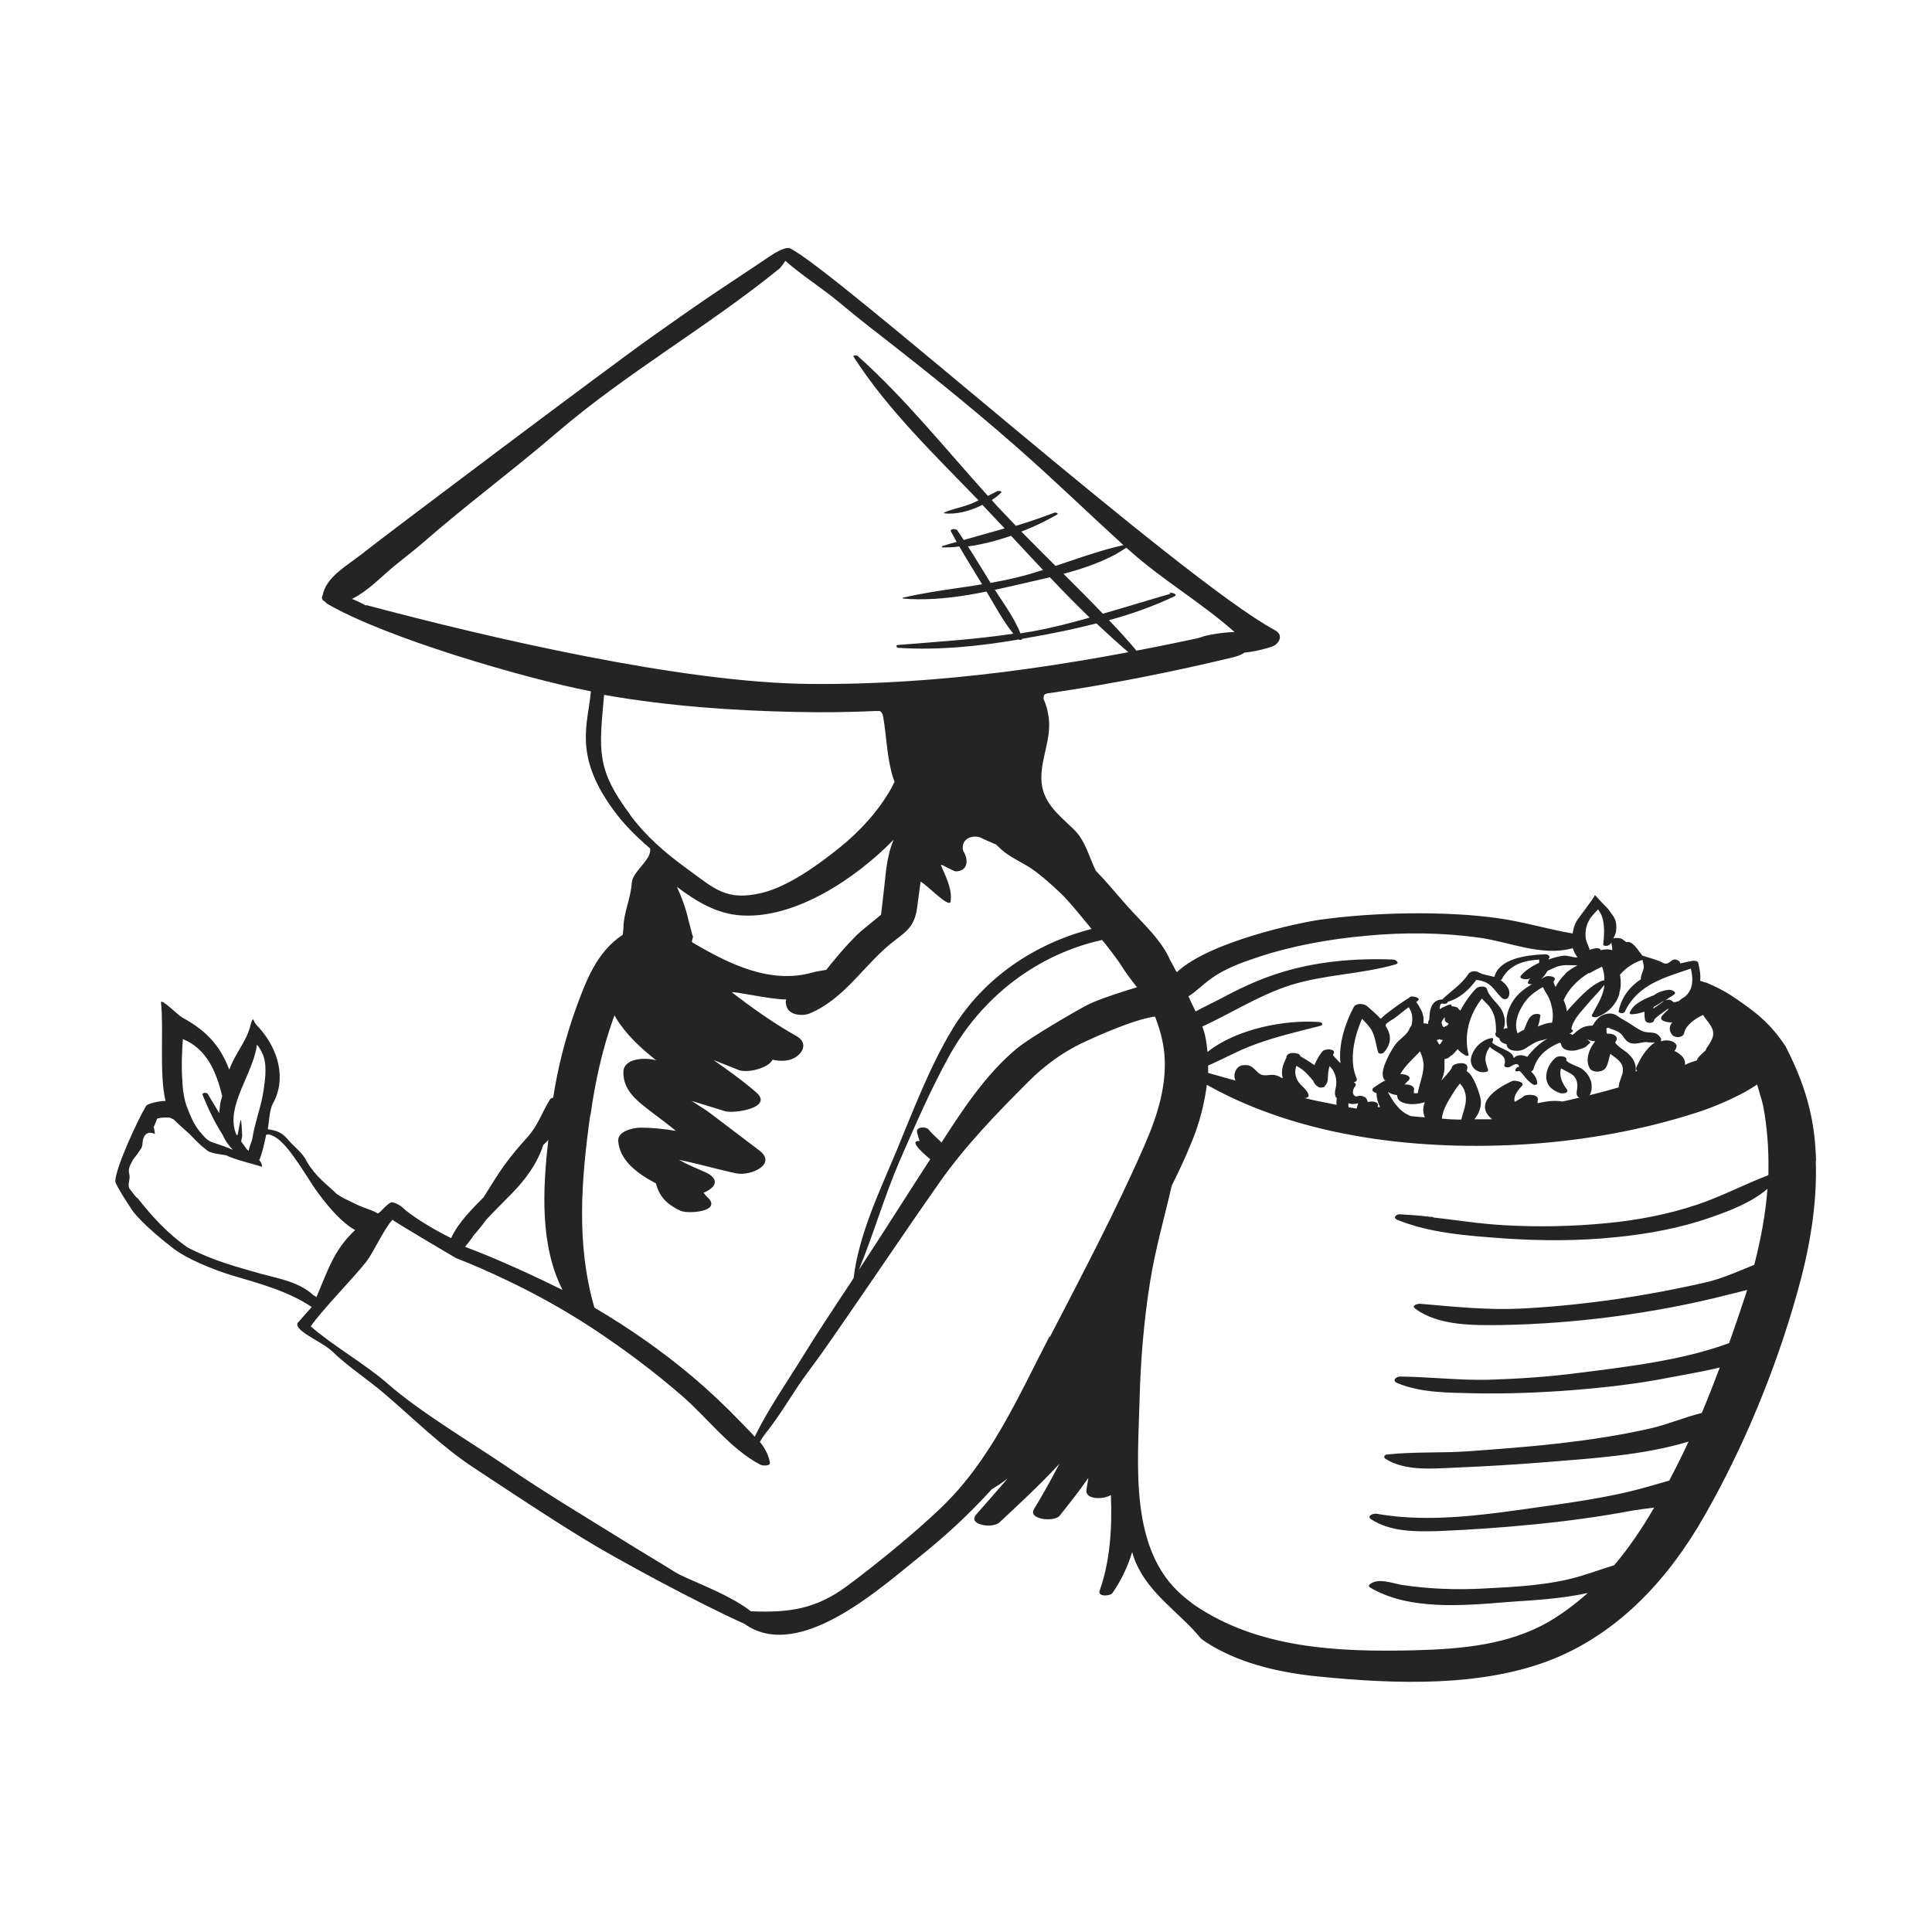 <svg xmlns="http://www.w3.org/2000/svg" id="Layer_1" viewBox="0 0 60 60"><defs><style> .st0 { fill: #242424; } </style></defs><g><path class="st0" d="M49.4,33.56c-.05-.16-.15-.28-.28-.37-.1-.07-.4-.15-.48-.26.06-.14-.25-.16-.33-.08-.18.15-.3.39-.29.62.02.27.21.4.44.48.07.02.28,0,.2-.12-.15-.19-.25-.44-.18-.65.14.08.3.15.37.21.15.14.15.31.12.49-.02.11,0,.2.13.23.32.07.37-.32.31-.54Z"></path><path class="st0" d="M56.4,36.06c-.03-1.05-.2-2.12-.95-3.57-.46-.69-.88-1.01-1.3-1.31-.37-.26-.61-.43-1.15-.66-.04-.01-.15-.04-.2-.06.02-.19-.01-.33-.06-.56-.01-.06-.13-.07-.18-.06-.12.02-.25.05-.38.08,0-.04-.03-.08-.08-.1-.2-.1-.23.17-.44.09-.12-.08-.52-.19-.65-.23-.12-.13-.3-.48-.5-.42-.04-.03-.09-.06-.14-.1-.04-.03-.18-.04-.27-.02.09-.14.12-.3.08-.51-.03-.13-.1-.21-.18-.32-.05-.09-.17-.19-.27-.3-.1-.11-.21-.23-.2-.21-.04.11-.52.72-.57.81-.07.13-.1.23-.12.38-.43-.07-.85-.18-1.22-.26-.35-.08-.71-.16-1.07-.21-1.65-.24-3.95-.19-5.6.05-.56.08-3.38.66-4.4,1.62-.02-.02-.04-.05-.05-.07-.04-.09-.14-.27-.15-.28-.28-.66-.88-1.18-1.35-1.71-.32-.36-.63-.74-.97-1.09-.22-.45-.32-.94-.7-1.3-.47-.45-.98-.84-.99-1.56-.01-.65.31-1.21.23-1.89-.03-.21-.08-.41-.16-.58,0-.13,0-.17.22-.19,1.91-.28,3.81-.66,5.68-1.11.11-.03.24-.07.33-.14.28-.03.55-.09.84-.18.25-.08.4-.37.11-.52-2.9-1.57-13.67-11.19-15.06-11.86-.06-.03-.25,0-.61.24-.32.22-1.73,1.15-1.93,1.29-.59.4-1.18.82-1.76,1.23-1.26.89-8.47,6.31-9,6.74-.44.35-1.11.71-1.21,1.28-.04.07-.02.13.03.17.01.01.03.02.05.03.01.02.03.04.06.06,1.79,1.05,6.1,2.31,8.19,2.72-.08.99-.56,1.96.69,3.67.33.46.73.85,1.15,1.21.06.35-.55.71-.57,1.07-.03.48-.26.94-.26,1.42,0,.03-.02.17-.02.19-.82.54-1.15,1.45-1.48,2.36-.31.88-.54,1.78-.68,2.7-.04,0-.09.03-.11.07-.25.41-.37.81-.71,1.18-.25.27-.48.55-.7.85-.23.32-.43.66-.64.99-.35.36-.78.77-1.01,1.27-.62-.3-1.3-.74-1.51-.95-.09-.09-.3-.18-.35-.16-.15.05-.39.39-.43.34-.03-.03-.21-.1-.26-.12-.14-.05-.28-.1-.42-.17-.11-.05-.22-.11-.33-.16-.05-.03-.11-.06-.16-.09,0,0,0,0,0,0-.02-.02-.05-.04-.08-.05-.32-.31-.65-.53-.94-1.01-.09-.22-.34-.43-.48-.57-.21-.23-.29-.38-.73-.44,0-.02,0-.03,0-.04.04-.19.04-.53.15-.75.44-.78.17-1.7-.43-2.37-.07-.07-.13-.13-.17-.24-.03-.06-.09.14-.1.21-.15.52-.46.82-.65,1.34-.25-.65-.61-1.16-1.46-1.62-.13-.07-.68-.63-.66-.46.09.82-.06,2.21.14,3.05-.22,0-.56.09-.6.15-.25.41-.96,1.94-.96,2.35.03.15.43.75.47.81.18.32.84.89,1.23,1.19.45.39,1.37.75,1.93.92.88.26,1.74.49,2.47.98,0,0-.44.5-.44.5-.1.25.74.56,1.08.88.48.47,1.13.89,1.64,1.33.91.78,1.77,1.64,2.78,2.3,1.11.73,2.2,1.46,3.34,2.16,1.03.64,3.63,2.04,5.04,2.67,1.69,1.21,4.24-1.13,5.47-2.11.8-.64,1.54-1.33,2.21-2.07.17-.1.33-.21.49-.33-.32.37-.64.74-.97,1.11-.29.33.51.45.72.25.63-.59,1.27-1.18,1.86-1.82-.25.48-.51.95-.79,1.41-.19.32.63.41.8.2.31-.39.61-.77.89-1.17-.02.13-.04.25-.06.37-.05.3.52.31.76.16.04,1.01-.02,2.04-.35,2.97-.07.19.32.18.4.07.29-.42.48-.84.61-1.27.03.11.07.23.12.34.43.99,1.37,1.55,2.02,2.35.1.08.22.15.33.22,1,.59,2.21.85,3.36.96,2.33.23,5.09.34,7.3-.57,2.05-.85,3.56-2.52,4.64-4.42,1.22-2.13,2.22-4.56,2.88-6.92.38-1.34.63-2.73.58-4.12ZM50.29,30.83c.06-.18.05-.37.02-.56.18-.21.43-.38.7-.46.01.07.04.15.04.22,0,.12-.11.26-.09.38-.33.22-.59.53-.69.98-.02.09.16.1.19.03.41-.86,1.24-1.06,2.05-1.34.05.2.07.43,0,.62-.04.1-.1.18-.18.25-.07.04-.14.09-.21.15-.03,0-.05,0-.07.02-.03,0-.06,0-.09,0-.05-.08-.17-.09-.25-.05.09-.06.18-.12.26-.17.15-.09-.07-.17-.15-.16-.18.02-.34.08-.46.17-.32.12-.66.28-.75.55,0,.03.03.04.05.04.14,0,.28-.04.41-.08,0,.08,0,.17.02.26.02.11.27.12.28,0,0-.05.26-.23.43-.35,0,0,.02,0,.02.01-.06.06-.13.12-.19.19-.15.16.12.23.3.22-.09.12-.11.26.01.4.09.09.33.08.36-.06.05-.25.33-.45.59-.57.02.03.04.06.06.09.13.18.31.35.24.6-.04.13-.13.25-.21.37,0,.01,0,.02,0,.03-.07.06-.14.13-.21.2-.04.04-.06.08-.07.12-.13.04-.25.08-.37.14,0-.02,0-.04,0-.06,0-.11-.08-.21-.16-.27-.04-.03-.08-.05-.12-.08,0,0-.02-.01-.05-.02.03-.04.06-.08.07-.15,0-.07-.09-.13-.14-.15-.12-.04-.24-.04-.35,0,.01-.03.01-.06,0-.1-.17-.26-.34-.12-.58-.22-.16-.07-.41-.26-.58-.35-.2-.1-.27-.24-.54-.18-.22.05-.32.2-.42.36-.32,0-.43.13-.62.29-.03-.02-.06-.03-.1-.04.03-.01.07-.03.1-.07.02-.02,0-.04-.01-.05,0,0-.02-.01-.03-.02.04-.3.35-.59.53-.81.16-.19.34-.36.49-.56,0,.02,0,.05,0,.07-.06.33-.23.57-.38.86-.04.07.11.08.14.07.33-.11.61-.38.71-.72ZM51.67,31.08s-.02.02-.02.03c-.1.07-.2.14-.3.21,0-.02,0-.03.01-.05.1-.06.21-.12.31-.19ZM50.84,33.25s-.02.02-.04.03c0-.03,0-.06,0-.09,0-.04,0-.09-.02-.14-.04-.15-.13-.25-.24-.35-.07-.06-.3-.2-.38-.32.01-.02.02-.05.04-.07.06-.15-.13-.22-.3-.21-.01-.06-.01-.11-.01-.17.04,0,.05-.01.05-.02.11.06.21.07.34.15.15.09.16.26.35.33.19.07.41-.06.55-.02.03,0,.13.01.22,0-.27.17-.48.53-.59.8,0,0,0,.02,0,.03,0,.02.01.04.04.05ZM47.31,34.06c-.09.06-.18.11-.27.16-.04-.13.03-.29.21-.48.15-.13-.19-.2-.28-.17-.48.21-1.23.7-.63,1.19-.18,0-.36,0-.55,0,.13-.16.21-.35.2-.57,0-.13-.22-.82-.44-.92.01-.04.02-.08.02-.12,0-.19-.34-.14-.43-.07-.04.03-.06.06-.06.1-.08.12-.2.25-.32.38.05-.11.09-.22.1-.36,0-.1,0-.21,0-.31.07-.01.13-.03.16-.07,0,0,.02-.02.03-.03.01,0,.03-.01.04-.02.07-.05.12-.13.18-.19.06.08.15.15.27.21.02,0,.07,0,.07-.03-.16-.61.02-1.25.41-1.75.07.08.15.15.22.23.2.25.22.52.22.82-.03.03-.03.07,0,.11,0,0,0,0-.01,0,.04.03.08.06.12.08-.01.1.15.17.22.18,0,.02,0,.04.01.06.07.18.41.17.54.09.16-.1.3-.2.44-.25.11-.03.2-.04.29-.08-.25.14-.46.34-.64.57-.04-.01-.07-.03-.12-.04-.16-.03-.24.02-.3.08-.03-.24-.46-.29-.67-.48.02-.04.03-.08.03-.12,0-.02-.04-.03-.05-.02-.29.04-.56.31-.63.59-.07.28.17.52.45.46.04,0,.09-.03.07-.08-.06-.18-.12-.32-.04-.52.02-.06.06-.12.1-.18.16.18.56.23.45.56-.03.09.14.09.18.06.05-.03.24-.17.28,0-.06,0-.11.04-.12.11,0,.04.08.04.1.02.04-.03.18.17.21.2.07.09.15.16.24.22.03.02.13.02.13-.03,0-.14-.08-.27-.19-.37.03-.02.06-.04.07-.07.12-.43.44-.67.82-.83.01.01.03.02.04.04.03.23.36.24.53.18.08-.03.2-.05.26-.11.16-.17.16-.06,0-.24.04.05.15.08.27.09-.19.23-.31.56-.18.82.08.17.42.15.51,0,.08-.13.09-.28.14-.43.01,0,.03.02.04.03.18.13.36.24.35.49-.01.18-.13.33-.13.52-.58.17-1.16.31-1.75.44-.27-.05-.51,0-.77.05,0-.04,0-.07.01-.11.02-.18-.34-.17-.44-.11ZM45.38,34.77c-.2,0-.4-.01-.6-.03.02-.3.24-.62.39-.86.05-.08.11-.16.17-.23.05.06.09.11.11.15.17.35.01.65-.07.97ZM46.63,30.43c.23-.47.69-.6,1.17-.63,0,.03,0,.06,0,.1-.22.1-.43.24-.56.39-.09.11.13.13.19.12.03,0,.06-.02.09-.03-.03.04-.05.07-.07.12-.02.07.08.07.13.06-.21.13-.41.27-.56.48-.19.27-.29.59-.2.89-.05,0-.09.01-.13.03.06-.14.06-.29,0-.47-.1-.31-.43-.48-.51-.77-.03-.12-.26-.09-.33-.03-.15.15-.35.41-.5.7,0,0,0,0,0,0,0-.02-.03-.03-.05-.05-.02-.06-.13-.09-.22-.09,0,0,0-.01,0-.02.01-.03-.05-.04-.07-.03-.09.03-.2.08-.3.14,0-.11.03-.2.1-.17.05.02.16-.01.15-.06.37-.1.66-.37.89-.68.06.01.13.02.19.04.31.09.39.33.61.53.05.04.14.04.18-.01.13-.22-.05-.43-.24-.56ZM48.61,30.25c-.13.12-.22.25-.3.4-.05-.09-.08-.16-.05-.19.12-.14-.19-.17-.27-.13-.04.02-.08.05-.12.07.05-.05.1-.1.14-.17.02-.03.03-.05.05-.08.08-.04.16-.07.24-.11.26-.1.42-.06.67-.06h.02c-.13.07-.27.15-.38.26ZM49.36,30.23c.12-.08.26-.14.39-.21,0,0,0,0,0,0,.06.14.08.29.07.43-.02,0-.04,0-.05,0-.35.14-.62.43-.88.7-.08.09-.16.17-.23.26-.01-.12-.05-.24-.1-.35.16-.36.45-.64.79-.85ZM47.92,30.66c.05.12.14.23.19.35.03.07.05.13.07.2,0,0,0,0,0,.01,0,.02,0,.03.01.04.03.12.04.25.03.38,0,.04-.01.08-.02.12-.1,0-.21.03-.31.07-.06.02-.1.04-.13.05.04-.11.06-.22.08-.34,0-.03-.05-.05-.07-.05-.18-.02-.27.09-.34.25-.03.08-.07.16-.1.24-.07.03-.13.07-.2.11-.14-.34.06-.77.28-1.04.14-.17.31-.28.49-.39ZM44.99,31.78s-.03.05-.04.07c-.04.01-.08.03-.11.05-.02-.02-.04-.03-.05-.05,0-.02-.01-.05-.02-.07,0-.02,0-.05.02-.08.02-.04.05-.08.08-.11,0,.03,0,.05,0,.08,0,.05.05.09.11.11ZM44.81,32.3s-.05.07-.07.11c-.01.01-.03.02-.04.03-.03-.05-.06-.09-.08-.14.03,0,.06-.02.09-.03.03.02.06.03.1.03ZM49.35,28.58c.07-.13.18-.23.28-.34.05.08.11.17.13.25.08.26.06.56.03.83-.01.08.14.06.18.03.03-.02.05-.05.07-.07.01.06.03.13.03.2,0,.01,0,.02,0,.03-.1-.04-.26-.03-.36,0,0,0,0,0,0,0,0-.06-.1-.07-.14-.06-.08.01-.14.02-.2.05-.04-.13-.11-.27-.12-.34-.03-.2,0-.4.1-.58ZM37.64,30.37c.43-.3.93-.48,1.41-.64,1.08-.36,2.26-.57,3.39-.67,1.17-.11,2.34-.1,3.5.06.93.13,1.92.58,2.85.34.02,0,.04-.01.05-.02.03.09.08.2.15.29,0,0,0,0,0,0-.12.02-.3-.07-.44-.05-.14.02-.3.06-.46.12v-.02c.05-.04.05-.11-.06-.14-.04-.01-.08,0-.11,0-.51.02-1.37.13-1.51.7-.17-.05-.34-.06-.48-.14-.1-.06-.26-.05-.33.05-.22.34-.54.52-.81.79-.07,0-.15.02-.21.06-.15.11-.18.32-.19.49,0,.02,0,.05,0,.07,0,0-.01.02-.02.03-.02.04-.02.08-.02.11-.04-.01-.09-.02-.14-.02,0-.03,0-.07,0-.11,0-.09-.02-.17-.05-.25-.01-.03-.14-.27-.18-.3.02-.01.03-.03.05-.04.12-.09-.15-.15-.22-.13-.01,0-.02.01-.03.02h0s-.03.02-.04.03c-.19.12-.38.25-.56.39-.09.07-.21.15-.3.25-.13-.14-.29-.28-.42-.39-.1-.09-.35-.11-.42.03-.26.49-.48,1.15-.41,1.74-.07-.07-.22-.22-.23-.26,0-.01,0-.03.02-.04.07-.14-.23-.17-.34-.08h0c-.09.1-.19.27-.26.44-.15-.11-.31-.2-.44-.28,0-.1-.24-.11-.31-.09-.06.02-.09.04-.12.1,0,.01,0,.03,0,.04-.11.21-.18.42-.11.64-.08-.04-.15-.08-.23-.1-.13-.03-.26.02-.38,0-.2-.03-.27-.28-.49-.31-.13-.01-.25,0-.33.11-.09.13-.09.26-.04.37-.28-.08-.56-.16-.85-.24,0-.08,0-.16,0-.23.49-.21.96-.48,1.47-.66.65-.24,1.34-.4,2.01-.57.11-.03.07-.11-.03-.12-1.03-.08-2.56.2-3.47.93-.03-.3-.06-.52-.16-.79.87-.4,1.78-.98,2.72-1.28,1.07-.34,2.2-.34,3.28-.65.14-.04.02-.14-.07-.15-1.19-.05-2.44.06-3.58.43-.57.18-1.11.43-1.64.71-.3.16-.7.35-.92.47-.05-.1-.19-.39-.22-.47.25-.15.44-.37.71-.55ZM44.25,34.7c-.15-.01-.29-.02-.44-.04-.12-.05-.23-.11-.34-.22-.16-.16-.27-.34-.37-.53.09.06.19.09.29.1,0,.11.05.19.2.24.2.07.46.04.66-.02-.06.15-.07.31,0,.47ZM43.03,33.55c-.13.06-.24.14-.36.22-.11.08-.02.15.08.18,0,.15.04.3.11.43-.02,0-.04,0-.07,0,0,0,0-.02,0-.03.05-.14-.2-.16-.28-.13,0,0-.02,0-.03.01-.02-.07-.04-.13-.1-.16-.05-.03-.1-.04-.16-.04-.03,0-.09.03-.11.02-.14-.05-.1-.22-.03-.31.05-.06.02-.1-.04-.13.07-.01.12-.05.09-.12-.24-.56-.08-1.28.17-1.85.11.11.21.22.29.34.12.21.14.47.21.7.02.06.14.05.17.01.27-.29.23-.58.06-.83,0-.01.01-.02.01-.04,0-.04.2-.16.24-.18.08-.06.15-.11.22-.17.08-.06.16-.13.25-.19.02.04.04.07.06.11.07.16.06.32.02.47-.03.03-.05.06-.06.09-.05.17-.32.33-.43.48-.13.18-.24.39-.32.59-.08.2-.12.4-.02.52ZM42.18,34.26s-.03.11-.05.17c-.08-.02-.17-.03-.25-.04,0-.04-.01-.09,0-.13.1.04.2.03.31,0ZM43.92,33.84c0-.13-.19-.17-.3-.16.04-.04.08-.09.12-.12.13-.14-.11-.21-.25-.2.13-.26.48-.56.59-.69,0,0,.02-.02.02-.02.06.13.1.26.11.4.01.31-.13.6-.18.9-.04,0-.08,0-.12,0,0-.04,0-.07,0-.11ZM41.5,34.31c-.37-.07-.75-.15-1.12-.24,0,0,0,0,0,0,.05.02.1.03.15.03.04,0,.11-.02.11-.07h0s0,0,0-.01h0c-.02-.17-.26-.31-.34-.46-.09-.16-.09-.31-.04-.46.07.04.14.08.2.13.13.1.22.22.32.33.03.08.08.15.17.2.03.02.07.02.11.01.04,0,.08-.01.09-.05,0,0,0,0,0,0,.11-.11.08-.24.1-.41.01-.07.02-.14.04-.2.04.04.07.07.09.1.08.13.13.28.12.44,0,.14-.08.27-.02.41,0,.02.02.03.04.04-.02.08-.02.15-.01.22ZM34.23,29.2c.18.2.51.66.55.72.16.26.34.5.53.74-.37.11-1.15.36-1.48.52-.3.14-1.87,1.06-2.25,1.38-.96.8-1.67,1.88-2.34,2.92-.01,0-.02-.02-.03-.03-.13-.12-.26-.24-.38-.38-.08-.09-.39-.08-.35.09.02.09.05.19.08.28-.04-.01-.09-.01-.12.02-.09.1.38.48.45.54,0,0,0,0,0,0-.74,1.14-1.47,2.3-2.22,3.44.46-1.11.79-2.28,1.27-3.39.48-1.1.96-2.21,1.54-3.26,1.02-1.84,2.73-3.15,4.75-3.6ZM11.37,18.81c-.16-.09-.31-.16-.44-.21.55-.27.97-.76,1.46-1.14.25-.2.51-.4.75-.61,1.35-1.18,2.8-2.25,4.16-3.42,2.16-1.85,4.66-3.27,6.87-5.06.01.02.16-.17.22-.27.52.46,1.13.84,1.66,1.28.31.26.63.52.95.77,1.56,1.21,3.09,2.43,4.57,3.73,1.13.99,2.21,2.04,3.32,3.05-1.13.25-2.21.74-3.34,1.01-1.15.28-2.35.35-3.5.62-.02,0-.02.03,0,.03,1.19.1,2.44-.17,3.59-.44,1.09-.25,2.4-.5,3.34-1.14.03.02.05.05.08.07,1.03.93,2.25,1.63,3.28,2.55-.35,0-.9.1-1.01.15l-.13.04c-3.97.85-7.98,1.46-12.05,1.42-3.96-.03-9.99-1.44-13.78-2.45ZM19.57,25.3c-1.07-1.43-.96-2-.81-3.72,1.98.35,4.01.49,5.94.53.94.02,1.59.01,2.53-.03,0,.03.15-.09.2.19.09.53.11,1.08.23,1.6.03.14.07.28.12.41-.03.07-.07.13-.1.2-.4.71-.97,1.33-1.6,1.84-.66.53-1.59,1.21-2.42,1.41-1.1.26-1.46-.12-2.31-.74-.7-.51-1.26-.99-1.78-1.68ZM21.51,29.07c-.04-.17-.09-.34-.13-.5-.08-.35-.2-.69-.36-1.03.6.45,1.24.85,2.02.89,1.67.1,3.54-1.15,4.71-2.35-.18.44-.23.87-.28,1.39-.04.38-.11.94-.11.94,0,0-.48.39-.61.5-.46.4-1.09,1.21-1.09,1.21,0,0-.38.06-.42.08-1.3.37-2.57-.24-3.75-.94,0-.02,0-.03,0-.05h0s.04-.1.03-.16ZM18.34,34.62c.14-1.01.36-2.01.7-2.97.01-.04.03-.08.05-.12,0,.02.02.04.03.07.33.54.78.95,1.26,1.33-.29-.09-1-.09-1.02.35-.02.61.48.95.92,1.29.24.18.48.36.71.55-.36-.06-.73-.1-1.1-.1-.22,0-.72.11-.69.42.05.61.6,1.01,1.17,1.31.11.43.36.66.76.85.23.11,1.29.03.86-.4-.06-.05-.1-.1-.14-.16.36-.14.56-.43,0-.66-.17-.08-.49-.2-.76-.36.6.12,1.2.3,1.78.42.43.09,1.29-.28.7-.72-.51-.39-1.02-.77-1.53-1.16-.13-.1-.35-.23-.56-.37.35.11.69.21,1.04.32.26.08,1.51-.1.97-.58-.42-.37-.88-.69-1.33-1.01.26.1.52.21.78.31.28.11.95-.07,1.05-.32.26.06.55.05.75-.1.25-.18.3-.46,0-.63-.71-.4-1.37-.87-2.01-1.36.04-.05,1.17.22,1.69.22-.03.07-.02.16.03.27.11.22.48.25.68.17,1.15-.48,1.72-1.57,2.68-2.29.44-.33.61-.5.68-1.06.03-.25.07-.5.1-.75.19.09.89.84.93.62.07-.41-.2-.87-.3-1.14.02-.03.44.23.47.2.34,0,.42-.33.22-.64-.09-.39.33-.52.58-.39.18.09.45.2.45.2,0,0,.03.04.05.05.26.27.58.42.89.6.31.17.8.61,1.08.88.03.03.06.06.09.09.29.31.57.66.85,1-1.76.45-3.35,1.52-4.31,3.09-.72,1.19-1.23,2.55-1.76,3.83-.52,1.24-1.16,2.58-1.32,3.92-.06.09-.11.18-.17.26-.48.73-.97,1.46-1.43,2.21-.39.64-1.1,1.67-1.47,2.46-.14-.16-.3-.31-.44-.46-.48-.5-.98-.97-1.5-1.41-.95-.8-1.97-1.51-3.04-2.14-.57-1.96-.41-3.97-.13-5.98ZM14.68,38.4c.15-.17.29-.34.42-.52.26-.28.53-.54.8-.82.42-.43.79-.93.97-1.5.05-.05.11-.1.16-.16-.18,1.54-.26,3.29.44,4.66-.75-.37-1.98-.95-3.03-1.34.09-.1.17-.21.25-.32ZM7.98,32.44c.14.18.24.37.26.66.02.3-.03.61-.08.91-.07.4-.26.92-.32,1.33-.01.09-.09.25-.12.4-.03-.03-.06-.05-.08-.08-.06-.1-.09-.12-.15-.21,0-.03.04-.18.03-.2,0-.03-.02-.44-.04-.47-.02-.02-.09.47-.11.48-.01,0-.04-.04-.05-.07-.31-.86.53-1.81.66-2.74ZM5.68,32.27c.74.3,1.04,1.02,1.22,1.77-.01.05-.03.1-.04.14-.03.13-.04.26-.05.39-.12-.2-.24-.4-.36-.6-.03-.05-.19-.04-.16.03.18.44.38.87.63,1.25.07.17.18.32.31.46-.2-.09-.41-.16-.59-.22-.22-.06-.31-.21-.42-.33-.05-.05-.15-.2-.18-.26-.08-.12-.26-.56-.29-.7-.06-.22-.08-.45-.09-.68-.03-.42-.01-.84.02-1.26ZM9.87,40.32s-.11-.09-.13-.09c-.44-.41-1.03-.51-1.63-.67-.85-.24-1.47-.41-2.23-.79,0,0-.02-.02-.04-.02-.61-.42-1.09-.94-1.55-1.52-.01-.02-.03-.03-.05-.04-.08-.09-.15-.19-.23-.29-.05-.15.05-.3,0-.46-.05-.19.11-.37.11-.41.09-.12.18-.23.26-.36.08-.12.01-.26.12-.41.07-.08.16-.12.31-.04,0-.02-.02-.2-.04-.21.04-.09.08-.18.11-.27.13-.04.26-.04.4-.03,0,0,0,0,0,0,.04.02.08.04.12.06.12.13.44.4.5.46.1.11.22.23.35.35.09.07.17.14.2.16.13.09.44.11.58.14.26.14.97.3,1.08.35.07.03,0-.15-.06-.2.09-.18.18-.62.22-.8.01.02.04,0,.08,0,.39.09.75.62,1.33,1.53.13.21.78,1.14,1.35,1.44-.66.61-.85,1.26-1.21,2.1ZM32.59,41.51c-.98,1.89-1.82,3.84-3.37,5.32-.79.76-2.04,1.78-2.92,2.43-.95.7-1.76.83-2.98.78-.73-.57-2-.99-2.36-1.22-.41-.26-1.19-.72-1.6-.98-1.27-.79-2.4-1.46-3.63-2.3-1.09-.74-2.69-1.69-3.68-2.56-.68-.6-1.76-1.22-2.4-1.79.37-.53,1.32-1.49,1.72-2,.23-.29.56-1.04.82-1.31,0,.03,1.95,1.18,1.97,1.19.54.21,1.06.44,1.58.69.97.46,1.91.99,2.81,1.59.91.61,1.79,1.27,2.62,1.99.79.68,1.52,1.67,2.45,2.15.06.03.31.05.29-.07-.04-.24-.16-.45-.31-.64.07-.14.23-.34.25-.36.52-.68.79-1.21,1.28-1.86.45-.6.88-1.24,1.31-1.86.9-1.3,1.85-2.72,2.76-4.01.79-1.12,1.77-2.13,2.74-3.1.49-.49,1.03-.89,1.65-1.19.13-.06,1.53-.73,2.28-.83.14.36.25.74.29,1.15.09,1-.23,1.97-.63,2.88-.88,2.01-1.92,3.98-2.93,5.93ZM54.91,36.5c-.74.28-1.45.66-2.2.91-.92.31-1.89.49-2.85.58-1.05.1-2.1.12-3.15.06-.74-.04-1.47-.16-2.2-.24,0,0,0-.02-.02-.02-.02,0-.03,0-.05,0,0,0-.01,0-.02,0-.32-.04-.63-.06-.95-.08-.12,0-.22.11-.08.17,1.02.42,2.22.5,3.32.58,1.16.08,2.33.08,3.49-.04.99-.1,1.98-.28,2.92-.61.58-.2,1.27-.46,1.77-.89-.06.8-.21,1.58-.41,2.36-.47.19-.93.4-1.44.53-.95.22-1.91.4-2.87.54-.98.14-1.96.24-2.94.29-1.06.05-2.07-.06-3.13-.15-.08,0-.28.05-.15.15.72.54,1.82.52,2.68.51,1.16-.02,2.32-.11,3.47-.26,1.2-.16,2.39-.38,3.56-.68.16-.04.38-.09.6-.15-.04.14-.09.28-.14.42-.13.41-.28.82-.42,1.23-1.45.54-3.2.74-4.7.93-.92.12-1.85.18-2.78.21-.92.02-1.82-.09-2.74-.1-.13,0-.26.13-.09.2.73.31,1.6.3,2.39.32,1.03.02,2.06-.02,3.08-.1.99-.08,1.97-.19,2.94-.38.51-.1,1.07-.19,1.61-.32-.18.47-.36.94-.56,1.41-.53.13-1.06.36-1.59.48-.92.21-1.85.35-2.79.46-.95.11-1.9.18-2.86.25-.84.06-1.69.01-2.53.1-.07,0-.13.08-.06.13.61.39,1.44.31,2.14.28.98-.04,1.97-.1,2.95-.18,1.36-.11,2.94-.21,4.33-.63-.19.41-.39.81-.6,1.21-.41.12-.82.24-1.23.34-.85.2-1.71.33-2.57.45-1.72.24-3.57.55-5.29.24-.09-.02-.32.07-.17.17.59.39,1.37.39,2.06.37,1.01-.04,2.01-.11,3.01-.21,1.03-.1,2.05-.24,3.06-.43.18-.03.41-.06.66-.09-.19.33-.39.65-.6.95-.2.29-.41.57-.64.84-.36.11-.72.24-1.09.35-.93.27-1.95.32-2.91.37-.88.05-1.74.02-2.6-.11-.29-.05-.76-.24-1.01,0-.02.02,0,.05.01.07,1.22.74,2.96.57,4.32.46.69-.05,1.62-.09,2.46-.28-.38.34-.78.64-1.22.9-1.26.72-2.71.84-4.13.88-2.41.06-4.89-.05-6.89-1.42-.12-.09-.28-.22-.36-.29-1.65-1.43-1.37-4.06-1.32-6.06.03-1.21.13-2.43.32-3.63.16-1.03.45-2.03.68-3.03.23-.46.45-.93.64-1.41.21-.51.37-1.11.45-1.72,2.95,1.66,6.69,2.06,10,1.84,1.78-.12,3.55-.44,5.25-.99.37-.12,1.2-.43,1.84-.86.06.23.14.45.19.68.12.65.17,1.31.16,1.97,0,.05,0,.1,0,.15Z"></path></g><path class="st0" d="M36.35,18.44c-.7.2-1.4.42-2.1.62-.82-.86-1.69-1.69-2.53-2.55.39-.15.76-.33,1.11-.53.06-.04-.04-.07-.08-.06-.4.15-.8.29-1.2.41-.2-.21-.4-.42-.6-.63-.05-.06-.1-.11-.15-.17.11-.07.21-.15.29-.23.05-.05-.08-.06-.11-.05-.1.05-.2.1-.3.15-1.32-1.46-2.58-3.04-4.05-4.35-.03-.02-.16-.02-.12.03,1.05,1.64,2.53,3.06,3.88,4.46-.11.05-.21.1-.33.14-.24.09-.51.13-.74.24-.01,0,0,.02,0,.02.36.05.81-.07,1.19-.26,0,0,0,0,0,0,.23.24.46.49.69.73-.42.12-.84.24-1.27.36-.07-.1-.13-.2-.2-.3-.04-.06-.24-.05-.2.03.06.11.12.22.18.33-.15.04-.3.08-.45.13-.03.01,0,.04.02.04.17,0,.34,0,.51-.03.26.45.54.89.81,1.34.28.46.53.95.87,1.37-1.19.18-2.38.25-3.58.35-.09,0-.05.09.02.09,1.24.08,2.5-.05,3.73-.26,0,0,0,0,0,0,.02.02.11.02.1-.02,0,0,0,0,0,0,.23-.04.45-.08.67-.12.54-.1,1.09-.22,1.64-.36.33.31.67.62,1.01.91.06.05.31.03.22-.08-.27-.32-.55-.63-.84-.93.7-.19,1.38-.43,2.03-.74.13-.06-.08-.13-.15-.11ZM32.05,19.61c-.12.02-.24.04-.36.06-.21-.53-.59-1.02-.88-1.49-.25-.4-.49-.81-.75-1.21.45-.06.9-.18,1.34-.33.8.86,1.6,1.73,2.44,2.54-.59.17-1.18.32-1.79.43Z"></path></svg>